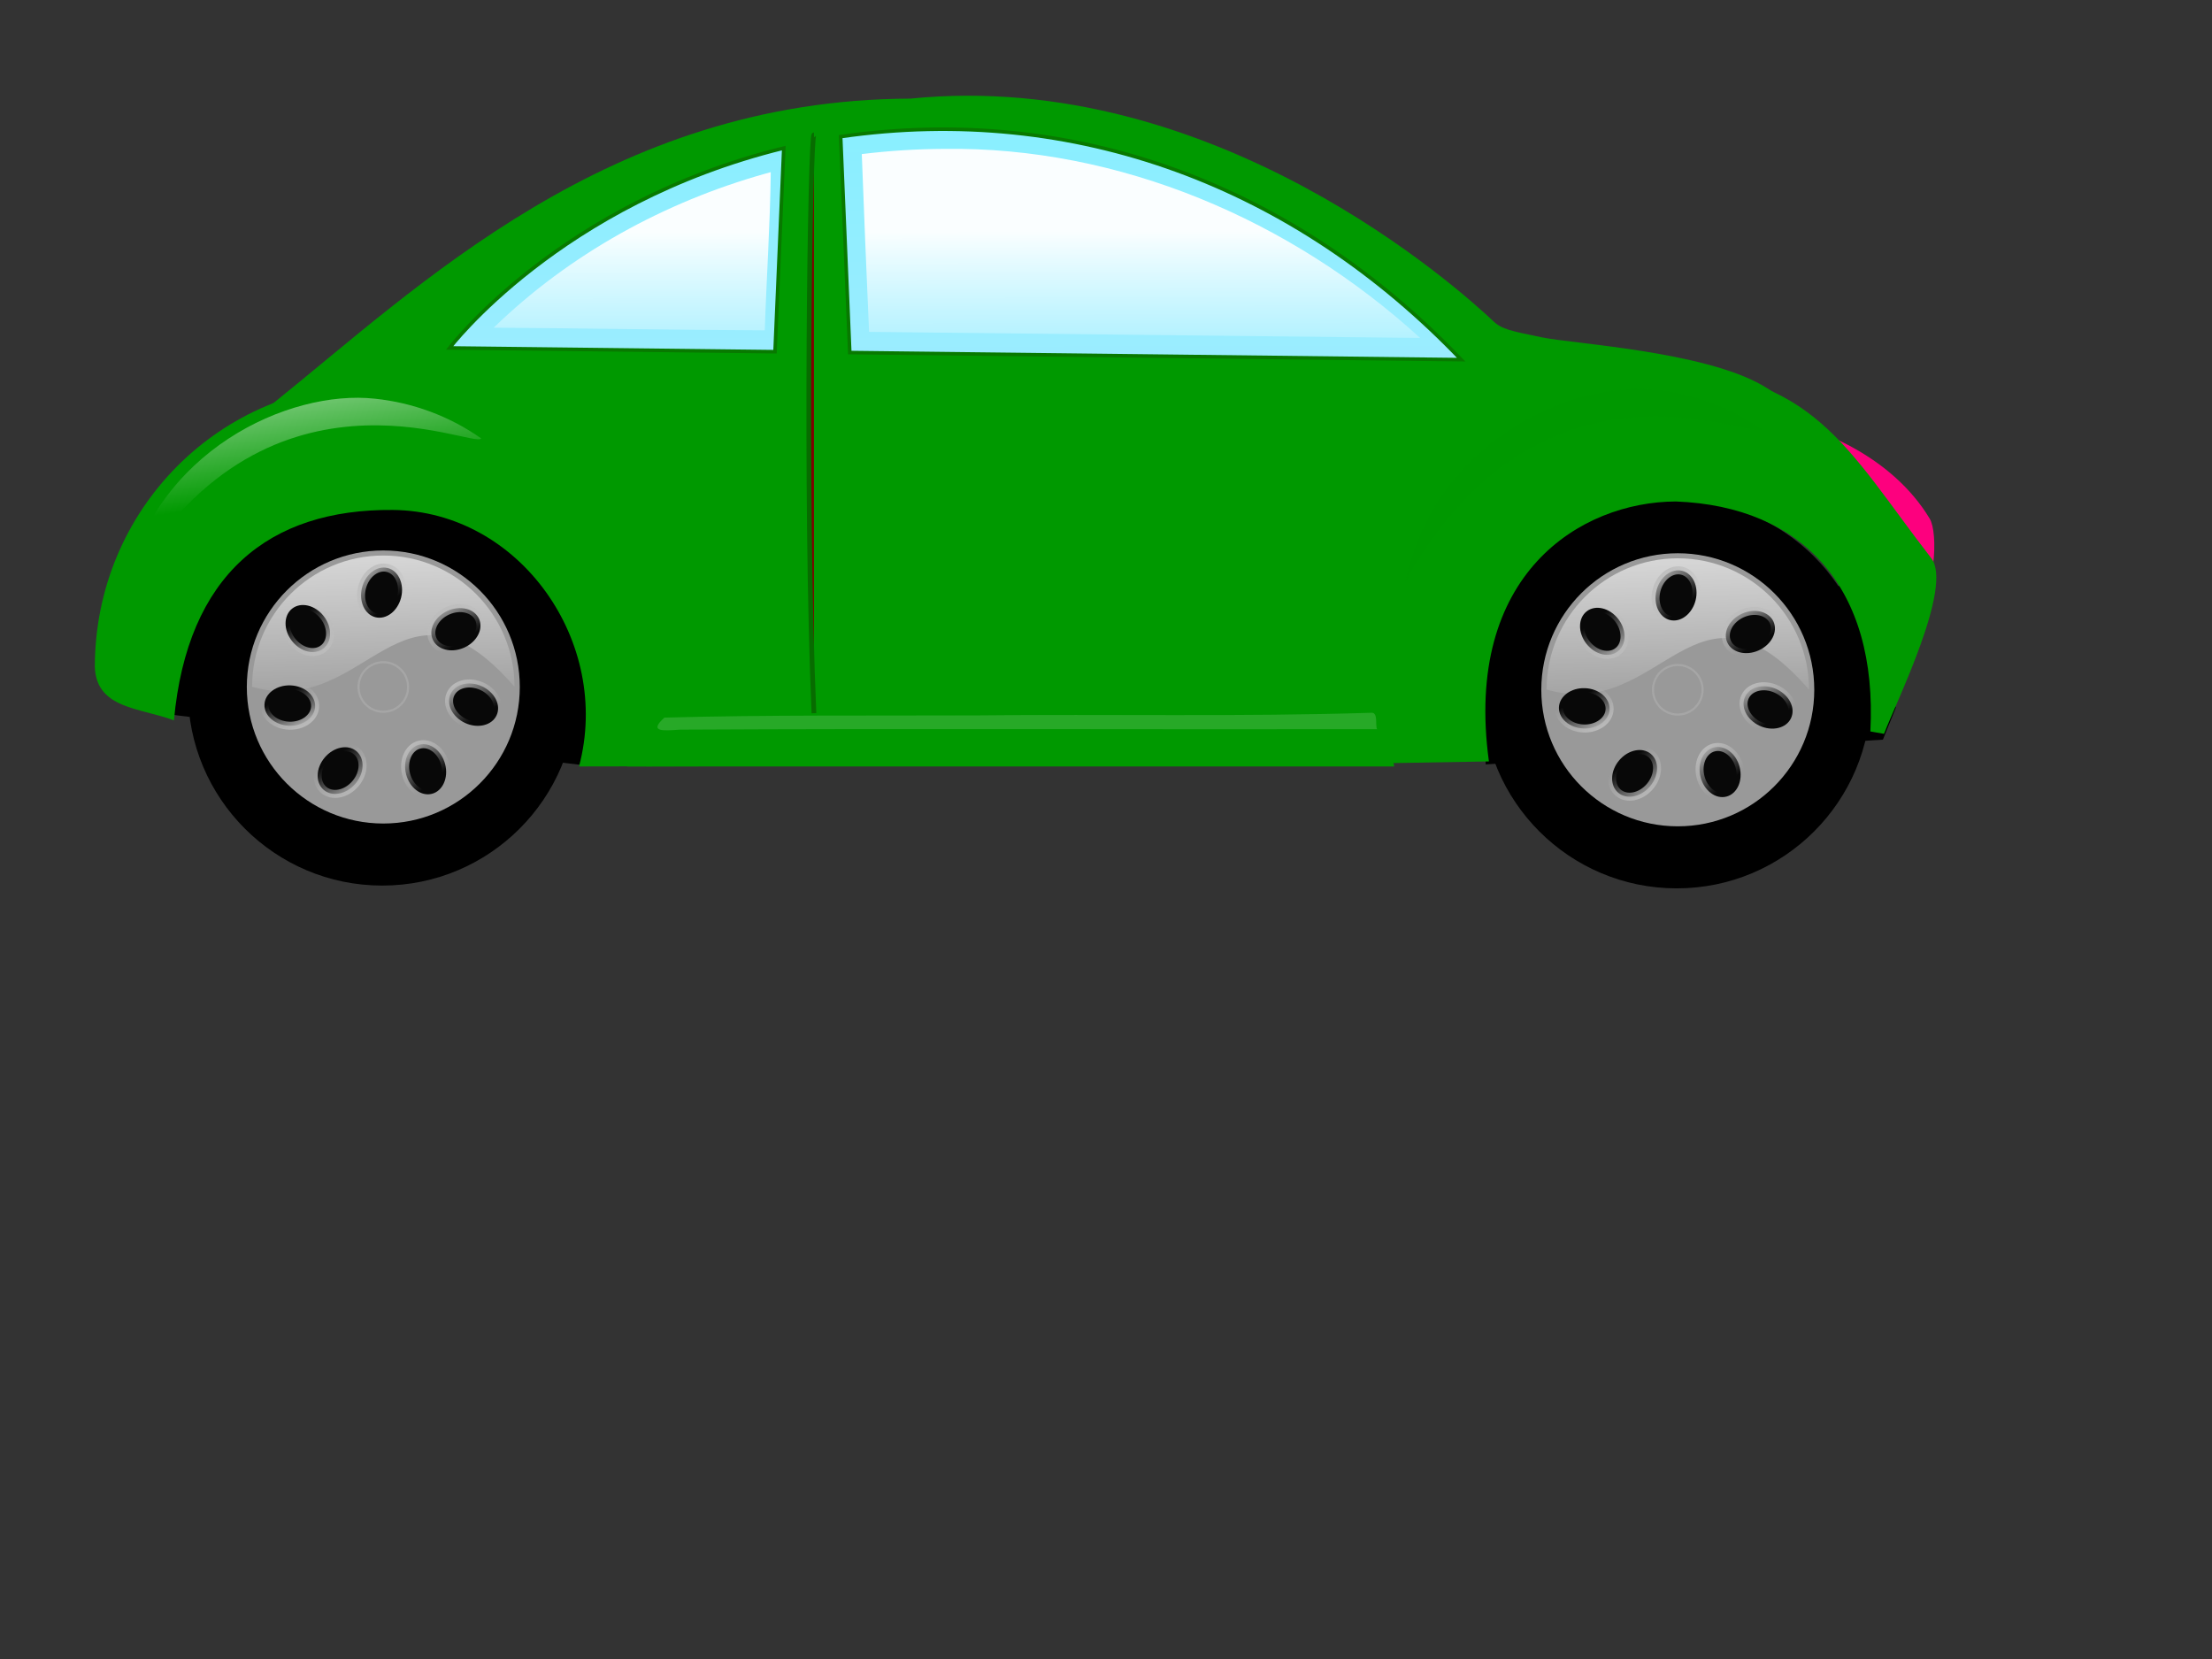 <?xml version="1.0"?><svg width="640" height="480" xmlns="http://www.w3.org/2000/svg" xmlns:xlink="http://www.w3.org/1999/xlink">
 <rect width="100%" height="100%" fill="#333333" stroke="none"/>
 <title>blue car</title>
 <defs>
  <linearGradient id="linearGradient6250">
   <stop id="stop6252" stop-color="#bcbcbc" offset="0"/>
   <stop id="stop6254" stop-color="#bcbcbc" stop-opacity="0" offset="1"/>
  </linearGradient>
  <linearGradient id="linearGradient5247">
   <stop id="stop5249" stop-color="#ffffff" offset="0"/>
   <stop id="stop5251" stop-color="#ffffff" stop-opacity="0" offset="1"/>
  </linearGradient>
  <linearGradient id="linearGradient5234">
   <stop id="stop5236" stop-color="#000000" offset="0"/>
   <stop id="stop5242" stop-color="#3c3c3c" offset="0.813"/>
   <stop id="stop5238" stop-color="#000000" offset="1"/>
  </linearGradient>
  <linearGradient id="linearGradient28588">
   <stop id="stop28590" stop-color="#ffffff" offset="0"/>
   <stop id="stop28592" stop-color="#ffffff" stop-opacity="0" offset="1"/>
  </linearGradient>
  <linearGradient id="linearGradient16120">
   <stop id="stop16122" stop-color="#ffffff" offset="0"/>
   <stop id="stop16124" stop-color="#ffffff" stop-opacity="0" offset="1"/>
  </linearGradient>
  <linearGradient id="linearGradient14136">
   <stop id="stop14138" stop-color="#9eecff" offset="0"/>
   <stop id="stop14140" stop-color="#87efff" offset="1"/>
  </linearGradient>
  <linearGradient id="linearGradient24490" x1="0.291" y1="-0.185" x2="0.464" y2="0.617" xlink:href="#linearGradient16120"/>
  <linearGradient id="linearGradient24498" x1="0.525" y1="1.138" x2="0.522" y2="0.004" xlink:href="#linearGradient14136"/>
  <linearGradient id="linearGradient3252" x1="0.534" y1="0.442" x2="0.542" y2="1.217" xlink:href="#linearGradient28588"/>
  <radialGradient id="radialGradient8290" gradientUnits="userSpaceOnUse" gradientTransform="matrix(0.921,0,0,0.921,-0.879,-42.496)" cx="173.108" cy="532.029" r="61.067" fx="173.108" fy="532.029" xlink:href="#linearGradient5234"/>
  <linearGradient id="linearGradient8292" x1="0.21" y1="-0.636" x2="0.29" y2="1" xlink:href="#linearGradient5247"/>
  <linearGradient id="linearGradient8294" x1="0.84" y1="1.03" x2="0.319" y2="0.3" xlink:href="#linearGradient6250"/>
  <linearGradient id="linearGradient8304" x1="0.84" y1="1.03" x2="0.319" y2="0.3" xlink:href="#linearGradient6250"/>
  <linearGradient id="linearGradient8306" x1="0.84" y1="1.03" x2="0.319" y2="0.3" xlink:href="#linearGradient6250"/>
  <radialGradient id="radialGradient8308" gradientUnits="userSpaceOnUse" gradientTransform="matrix(0.921,0,0,0.921,-0.879,-42.496)" cx="177.85" cy="532.736" r="8.09" fx="177.85" fy="532.736" xlink:href="#linearGradient16120"/>
  <radialGradient id="radialGradient8338" gradientUnits="userSpaceOnUse" cx="173.108" cy="532.029" r="61.067" fx="173.108" fy="532.029" xlink:href="#linearGradient5234" gradientTransform="matrix(0.921,0,0,0.921,373.653,-43.689)"/>
  <linearGradient id="linearGradient8340" x1="0.21" y1="-0.636" x2="0.29" y2="1" xlink:href="#linearGradient5247"/>
  <linearGradient id="linearGradient8342" x1="0.84" y1="1.03" x2="0.319" y2="0.3" xlink:href="#linearGradient6250"/>
  <linearGradient id="linearGradient8352" x1="0.84" y1="1.03" x2="0.319" y2="0.3" xlink:href="#linearGradient6250"/>
  <linearGradient id="linearGradient8354" x1="0.84" y1="1.03" x2="0.319" y2="0.3" xlink:href="#linearGradient6250"/>
  <radialGradient id="radialGradient8356" gradientUnits="userSpaceOnUse" cx="177.85" cy="532.736" r="8.09" fx="177.85" fy="532.736" xlink:href="#linearGradient16120" gradientTransform="matrix(0.921,0,0,0.921,373.653,-43.689)"/>
  <linearGradient id="svg_1" x1="0.16" y1="-0.03" x2="0.681" y2="0.7" xlink:href="#linearGradient6250"/>
  <linearGradient id="svg_2" x1="0.16" y1="-0.03" x2="0.681" y2="0.7" xlink:href="#linearGradient6250"/>
  <linearGradient id="svg_3" x1="0.16" y1="-0.03" x2="0.681" y2="0.7" xlink:href="#linearGradient6250"/>
  <linearGradient id="svg_4" x1="0.16" y1="-0.03" x2="0.681" y2="0.7" xlink:href="#linearGradient6250"/>
  <linearGradient id="svg_5" x1="0.16" y1="-0.03" x2="0.681" y2="0.7" xlink:href="#linearGradient6250"/>
  <linearGradient id="svg_6" x1="0.16" y1="-0.03" x2="0.681" y2="0.7" xlink:href="#linearGradient6250"/>
  <linearGradient id="svg_7" x1="0.16" y1="-0.03" x2="0.681" y2="0.7" xlink:href="#linearGradient6250"/>
  <linearGradient id="svg_8" x1="0.16" y1="-0.03" x2="0.681" y2="0.7" xlink:href="#linearGradient6250"/>
 </defs>
 <g>
  <title>Layer 1</title>
  <path id="path8312" fill="#000000" fill-rule="evenodd" stroke="#000000" stroke-width="1px" d="m430.35,220.633l114.091,-7.106l3.56,-8.813l-13.954,-34.55l-104.687,-5.552c0.33,18.673 0.66,-21.843 0.99,56.021z"/>
  <path id="path4342" fill="#009900" fill-rule="evenodd" stroke-width="1px" d="m263.396,28.536c-87.348,0.263 -141.954,54.181 -185.012,88.679c9.409,-3.655 19.658,-5.651 30.376,-5.651c45.854,0 83.07,36.737 83.07,82.016c0,9.892 -1.778,19.379 -5.033,28.163l215.733,-0.545c-3.604,-9.184 -5.587,-19.175 -5.587,-29.611c0,-45.278 37.216,-82.016 83.07,-82.016c16.229,0 31.374,4.609 44.171,12.564c-5.069,-4.402 -9.976,-8.167 -14.139,-10.571c-17.253,-9.963 -54.926,-12.087 -63.898,-13.95c-8.875,-1.843 -11.555,-2.302 -14.05,-4.655c-9.259,-8.735 -80.398,-73.323 -168.701,-64.423z"/>
  <path id="path12136" fill="#009900" fill-rule="evenodd" marker-end="none" marker-mid="none" marker-start="none" stroke-dashoffset="0" stroke-miterlimit="4" stroke-width="1px" d="m191.224,206.01l208.919,-0.562l3.248,16.314l-221.909,0l9.742,-15.752z"/>
  <path id="path2371" opacity="0.992" fill="#ff007f" fill-rule="evenodd" stroke-width="1.909px" d="m499.476,118.728c20.916,18.653 39.155,38.854 54.252,60.374c6.337,-8.031 7.106,-24.868 4.585,-29.057c-10.589,-17.595 -32.842,-28.801 -58.837,-31.317z"/>
  <path id="path16188" fill="#009900" fill-rule="evenodd" stroke-width="1px" d="m201.772,43.199c-0.349,0.119 -0.699,0.239 -1.048,0.358c-34.772,11.973 -65.6,33.528 -93.975,57.214c-0.384,0.614 -3.838,3.422 -5.886,5.263c-2.336,1.266 -5.102,2.956 -8.433,5.215c34.039,3.423 73.328,27.014 83.22,53.603c3.723,9.654 5.228,19.855 4.898,30.001c80.974,-0.057 161.864,-3.792 242.814,-4.936c3.289,-23.313 19.505,-43.676 38.239,-60.562c5.871,-5.588 12.965,-10.4 18.124,-16.409c1.214,-1.826 0.174,-4.139 -0.989,-5.496c0.906,-0.091 -0.084,0.263 -7.716,-1.377c-19.584,-3.953 -41.05,-1.397 -51.918,-19.895c-0.877,-1.494 11.371,18.651 9.68,18.629c-65.672,-0.848 -127.612,-2.056 -184.372,-2.492c-0.288,-0.002 -1.176,-50.407 -1.709,-63.071c-1.769,-0.08 -11.964,1.517 -13.145,1.719c-0.144,1.193 -2.406,60.827 -3.26,60.79c-33.393,-1.419 -66.812,-0.652 -103.385,-0.654c1.344,-1.058 2.52,-2.329 3.46,-3.876c9.651,-15.878 46.012,-40.629 75.401,-54.023z"/>
  <path id="path8310" fill="#000000" fill-rule="evenodd" stroke="#000000" stroke-width="1px" d="m46.504,205.897l121.002,14.845l6.278,-15.416l-14.269,-35.97l-103.308,-5.138l-9.703,41.679z"/>
  <g id="g8277">
   <path id="path3292" fill="url(#radialGradient8290)" fill-rule="evenodd" marker-end="none" marker-mid="none" marker-start="none" stroke-dashoffset="0" stroke-miterlimit="4" stroke-width="11.4" d="m166.813,199.989c0,31.057 -25.169,56.234 -56.216,56.234c-31.047,0 -56.216,-25.177 -56.216,-56.234c0,-31.058 25.169,-56.234 56.216,-56.234c31.047,0 56.216,25.176 56.216,56.234z"/>
   <path id="path3294" fill="#999999" fill-rule="evenodd" marker-end="none" marker-mid="none" marker-start="none" stroke-dashoffset="0" stroke-miterlimit="4" stroke-width="11.4" d="m150.393,198.768c0,21.817 -17.68,39.503 -39.491,39.503c-21.81,0 -39.49,-17.686 -39.49,-39.503c0,-21.817 17.68,-39.504 39.49,-39.504c21.811,0 39.491,17.687 39.491,39.504z"/>
   <path id="path5244" fill="url(#linearGradient8292)" fill-rule="evenodd" marker-end="none" marker-mid="none" marker-start="none" stroke-dashoffset="0" stroke-miterlimit="4" stroke-width="11.4" d="m148.867,198.706c-32.95,-37.919 -42.4,9.548 -75.929,0c0,-20.963 17.008,-37.977 37.964,-37.977c20.956,0 37.965,17.014 37.965,37.977z"/>
   <path id="path6262" fill="#080808" fill-rule="evenodd" marker-end="none" marker-mid="none" marker-start="none" stroke="url(#linearGradient8294)" stroke-dashoffset="0" stroke-miterlimit="4" stroke-width="2.321" d="m93.572,187.639c-2.541,1.982 -6.619,0.998 -9.109,-2.196c-2.49,-3.195 -2.45,-7.392 0.091,-9.373c2.541,-1.982 6.619,-0.998 9.11,2.197c2.49,3.194 2.45,7.391 -0.091,9.372z"/>
   <path id="path6266" fill="#080808" fill-rule="evenodd" marker-end="none" marker-mid="none" marker-start="none" stroke="url(#svg_8)" stroke-dashoffset="0" stroke-miterlimit="4" stroke-width="2.321" d="m108.634,178.586c-3.127,-0.775 -4.872,-4.591 -3.899,-8.524c0.974,-3.932 4.298,-6.492 7.425,-5.717c3.127,0.774 4.872,4.59 3.899,8.523c-0.974,3.932 -4.298,6.492 -7.425,5.718z"/>
   <path id="path6270" fill="#080808" fill-rule="evenodd" marker-end="none" marker-mid="none" marker-start="none" stroke="url(#svg_7)" stroke-dashoffset="0" stroke-miterlimit="4" stroke-width="2.321" d="m125.207,185.036c-1.309,-2.944 0.63,-6.666 4.33,-8.313c3.701,-1.646 7.762,-0.594 9.071,2.351c1.309,2.944 -0.63,6.666 -4.33,8.313c-3.701,1.647 -7.762,0.594 -9.071,-2.351z"/>
   <path id="path6274" fill="#080808" fill-rule="evenodd" marker-end="none" marker-mid="none" marker-start="none" stroke="url(#svg_6)" stroke-dashoffset="0" stroke-miterlimit="4" stroke-width="2.321" d="m130.367,200.798c1.354,-2.924 5.431,-3.915 9.106,-2.212c3.675,1.703 5.556,5.453 4.203,8.378c-1.354,2.925 -5.431,3.915 -9.106,2.212c-3.675,-1.703 -5.556,-5.453 -4.203,-8.378z"/>
   <path id="path6278" fill="#080808" fill-rule="evenodd" marker-end="none" marker-mid="none" marker-start="none" stroke="url(#svg_5)" stroke-dashoffset="0" stroke-miterlimit="4" stroke-width="2.321" d="m121.325,215.461c3.121,-0.8 6.466,1.732 7.471,5.657c1.006,3.925 -0.709,7.755 -3.83,8.555c-3.121,0.8 -6.466,-1.732 -7.471,-5.657c-1.006,-3.925 0.709,-7.755 3.83,-8.555z"/>
   <path id="path6282" fill="#080808" fill-rule="evenodd" marker-end="none" marker-mid="none" marker-start="none" stroke="url(#linearGradient8304)" stroke-dashoffset="0" stroke-miterlimit="4" stroke-width="2.321" d="m103.138,217.344c2.461,2.08 2.336,6.276 -0.279,9.37c-2.614,3.094 -6.728,3.916 -9.189,1.836c-2.461,-2.08 -2.335,-6.276 0.279,-9.37c2.614,-3.094 6.728,-3.916 9.189,-1.836z"/>
   <path id="path6288" fill="#080808" fill-rule="evenodd" marker-end="none" marker-mid="none" marker-start="none" stroke="url(#linearGradient8306)" stroke-dashoffset="0" stroke-miterlimit="4" stroke-width="2.321" d="m91.174,204.414c-0.123,3.22 -3.504,5.706 -7.551,5.551c-4.047,-0.156 -7.228,-2.891 -7.105,-6.112c0.123,-3.22 3.504,-5.706 7.551,-5.551c4.047,0.156 7.228,2.891 7.105,6.112z"/>
   <path id="path6329" opacity="0.377" fill="url(#radialGradient8308)" fill-rule="evenodd" marker-end="none" marker-mid="none" marker-start="none" stroke="#bcbcbc" stroke-dashoffset="0" stroke-miterlimit="4" stroke-width="0.6" d="m118.074,198.768c0,3.962 -3.211,7.173 -7.172,7.173c-3.96,0 -7.171,-3.212 -7.171,-7.173c0,-3.962 3.211,-7.173 7.171,-7.173c3.961,0 7.172,3.211 7.172,7.173z"/>
  </g>
  <path id="path2378" fill="#009900" fill-rule="nonzero" marker-end="none" marker-mid="none" marker-start="none" stroke-dashoffset="0" stroke-miterlimit="4" stroke-width="2.9" d="m109.232,110.987c-45.854,0 -81.792,36.753 -81.792,82.031c0.487,12.077 12.984,11.709 22.887,15.397c3.869,-42.183 27.492,-61.191 63.335,-60.871c36.698,0.32 63.467,38.27 53.863,74.216l19.129,-0.035c3.592,-9.171 5.633,-18.289 5.633,-28.707c0,-45.278 -37.201,-82.031 -83.055,-82.031l0,0z"/>
  <g id="g8314">
   <path id="path8316" fill="url(#radialGradient8338)" fill-rule="evenodd" marker-end="none" marker-mid="none" marker-start="none" stroke-dashoffset="0" stroke-miterlimit="4" stroke-width="11.4" d="m541.345,200.797c0,31.057 -25.169,56.234 -56.216,56.234c-31.047,0 -56.216,-25.177 -56.216,-56.234c0,-31.058 25.169,-56.234 56.216,-56.234c31.047,0 56.216,25.176 56.216,56.234z"/>
   <path id="path8318" fill="#999999" fill-rule="evenodd" marker-end="none" marker-mid="none" marker-start="none" stroke-dashoffset="0" stroke-miterlimit="4" stroke-width="11.4" d="m524.925,199.576c0,21.817 -17.68,39.503 -39.491,39.503c-21.81,0 -39.49,-17.686 -39.49,-39.503c0,-21.817 17.68,-39.504 39.49,-39.504c21.811,0 39.491,17.687 39.491,39.504z"/>
   <path id="path8320" fill="url(#linearGradient8340)" fill-rule="evenodd" marker-end="none" marker-mid="none" marker-start="none" stroke-dashoffset="0" stroke-miterlimit="4" stroke-width="11.4" d="m523.399,199.513c-32.95,-37.919 -42.4,9.548 -75.929,0c0,-20.963 17.008,-37.977 37.964,-37.977c20.956,0 37.965,17.014 37.965,37.977z"/>
   <path id="path8322" fill="#080808" fill-rule="evenodd" marker-end="none" marker-mid="none" marker-start="none" stroke="url(#linearGradient8342)" stroke-dashoffset="0" stroke-miterlimit="4" stroke-width="2.321" d="m468.104,188.446c-2.541,1.982 -6.619,0.998 -9.109,-2.196c-2.49,-3.195 -2.45,-7.392 0.091,-9.373c2.541,-1.982 6.619,-0.998 9.11,2.197c2.49,3.194 2.45,7.391 -0.091,9.372z"/>
   <path id="path8324" fill="#080808" fill-rule="evenodd" marker-end="none" marker-mid="none" marker-start="none" stroke="url(#svg_4)" stroke-dashoffset="0" stroke-miterlimit="4" stroke-width="2.321" d="m483.166,179.393c-3.127,-0.775 -4.872,-4.591 -3.899,-8.524c0.974,-3.932 4.298,-6.492 7.425,-5.717c3.127,0.774 4.872,4.59 3.899,8.523c-0.974,3.932 -4.298,6.492 -7.425,5.718z"/>
   <path id="path8326" fill="#080808" fill-rule="evenodd" marker-end="none" marker-mid="none" marker-start="none" stroke="url(#svg_3)" stroke-dashoffset="0" stroke-miterlimit="4" stroke-width="2.321" d="m499.74,185.844c-1.309,-2.944 0.63,-6.666 4.33,-8.313c3.701,-1.646 7.762,-0.594 9.071,2.351c1.309,2.944 -0.63,6.666 -4.33,8.313c-3.701,1.647 -7.762,0.594 -9.071,-2.351z"/>
   <path id="path8328" fill="#080808" fill-rule="evenodd" marker-end="none" marker-mid="none" marker-start="none" stroke="url(#svg_2)" stroke-dashoffset="0" stroke-miterlimit="4" stroke-width="2.321" d="m504.899,201.605c1.354,-2.924 5.431,-3.915 9.106,-2.212c3.675,1.703 5.556,5.453 4.203,8.378c-1.354,2.925 -5.431,3.915 -9.106,2.212c-3.675,-1.703 -5.556,-5.453 -4.203,-8.378z"/>
   <path id="path8330" fill="#080808" fill-rule="evenodd" marker-end="none" marker-mid="none" marker-start="none" stroke="url(#svg_1)" stroke-dashoffset="0" stroke-miterlimit="4" stroke-width="2.321" d="m495.858,216.269c3.121,-0.8 6.466,1.732 7.471,5.657c1.006,3.925 -0.709,7.755 -3.829,8.555c-3.121,0.8 -6.466,-1.732 -7.471,-5.657c-1.006,-3.925 0.709,-7.755 3.829,-8.555z"/>
   <path id="path8332" fill="#080808" fill-rule="evenodd" marker-end="none" marker-mid="none" marker-start="none" stroke="url(#linearGradient8352)" stroke-dashoffset="0" stroke-miterlimit="4" stroke-width="2.321" d="m477.67,218.151c2.461,2.08 2.336,6.276 -0.279,9.37c-2.614,3.094 -6.728,3.916 -9.189,1.836c-2.461,-2.08 -2.335,-6.276 0.279,-9.37c2.614,-3.094 6.728,-3.916 9.189,-1.836z"/>
   <path id="path8334" fill="#080808" fill-rule="evenodd" marker-end="none" marker-mid="none" marker-start="none" stroke="url(#linearGradient8354)" stroke-dashoffset="0" stroke-miterlimit="4" stroke-width="2.321" d="m465.706,205.221c-0.123,3.22 -3.504,5.706 -7.551,5.551c-4.047,-0.156 -7.228,-2.891 -7.105,-6.112c0.123,-3.22 3.504,-5.706 7.551,-5.551c4.047,0.156 7.228,2.891 7.105,6.112z"/>
   <path id="path8336" opacity="0.377" fill="url(#radialGradient8356)" fill-rule="evenodd" marker-end="none" marker-mid="none" marker-start="none" stroke="#bcbcbc" stroke-dashoffset="0" stroke-miterlimit="4" stroke-width="0.6" d="m492.606,199.576c0,3.962 -3.211,7.173 -7.172,7.173c-3.96,0 -7.171,-3.212 -7.171,-7.173c0,-3.962 3.211,-7.173 7.171,-7.173c3.961,0 7.172,3.211 7.172,7.173z"/>
  </g>
  <path id="path3357" fill="#009900" fill-rule="nonzero" marker-end="none" marker-mid="none" marker-start="none" stroke-dashoffset="0" stroke-miterlimit="4" stroke-width="2.9" d="m478.909,106.942c45.854,0 55.593,23.273 79.875,54.568c6.369,8.209 -10.083,41.453 -13.675,50.812l-3.953,-0.693c2.167,-41.412 -19.438,-65.133 -56.284,-66.538c-27.543,0.106 -61.494,20.968 -54.08,75.211l-29.381,0.509c-3.592,-9.359 -5.557,-19.524 -5.557,-30.156c0,-46.206 37.201,-83.713 83.055,-83.713z"/>
  <path id="path4328" fill="url(#linearGradient24498)" fill-rule="evenodd" stroke="#087900" stroke-miterlimit="4" stroke-width="1.026" d="m243.231,39.528l2.636,62.477l176.894,2.055c-48.141,-50.344 -111.827,-74.313 -179.53,-64.532zm-16.462,3.316c-64.867,15.908 -96.67,57.822 -96.67,57.822l94.139,1.09l2.531,-58.912z"/>
  <path id="path16269" opacity="0.958" fill="url(#linearGradient3252)" fill-rule="evenodd" stroke-miterlimit="4" stroke-width="2.1" d="m273.108,43.074c-7.942,0.042 -15.882,0.542 -23.766,1.505c0.645,17.15 1.346,34.299 2.106,51.444c53.148,0.61 106.297,1.179 159.446,1.764c-37.387,-34.151 -86.977,-55.419 -137.786,-54.713zm-51.522,7.124c-29.29,8.2 -56.803,23.323 -78.748,44.614c26.148,0.145 52.292,0.671 78.439,0.761c0.493,-15.261 1.545,-30.501 1.73,-45.773c-0.474,0.133 -0.948,0.265 -1.421,0.398z"/>
  <path id="path4336" fill="#7f0000" fill-rule="evenodd" stroke="#076c00" stroke-miterlimit="4" stroke-width="1.368" d="m235.498,39.013c-1.077,0 -2.733,103.659 0,167.344"/>
  <path id="path15113" opacity="0.969" fill="url(#linearGradient24490)" fill-rule="nonzero" marker-end="none" marker-mid="none" marker-start="none" stroke-dashoffset="0" stroke-miterlimit="4" stroke-width="2.9" d="m108.485,115.357c-24.949,-2.738 -64.169,15.236 -72.433,55.444c39.708,-71.289 101.348,-40.654 103.165,-43.955c-9.146,-6.445 -19.784,-10.347 -30.732,-11.489z"/>
  <path id="path16128" opacity="0.969" fill="#009900" fill-rule="nonzero" marker-end="none" marker-mid="none" marker-start="none" stroke-dashoffset="0" stroke-miterlimit="4" stroke-width="2.9" d="m479.1,112.806c-24.95,-2.738 -64.17,15.236 -72.433,55.444c39.707,-71.289 101.348,-40.654 103.164,-43.956c-9.146,-6.444 -19.784,-10.346 -30.731,-11.488z"/>
  <path id="path8360" opacity="0.155" fill="#ffffff" fill-rule="evenodd" marker-end="none" marker-mid="none" marker-start="none" stroke-dashoffset="0" stroke-miterlimit="4" stroke-width="1px" d="m396.89,206.222c-38.053,1.196 -76.146,0.345 -114.216,0.761c-30.111,0.125 -60.528,-0.187 -90.451,0.646c-4.772,4.315 -0.092,3.794 4.477,3.488c67.242,-0.364 134.484,-0.019 201.725,-0.143c-0.574,-1.134 0.348,-4.784 -1.535,-4.752z"/>
 </g>
</svg>